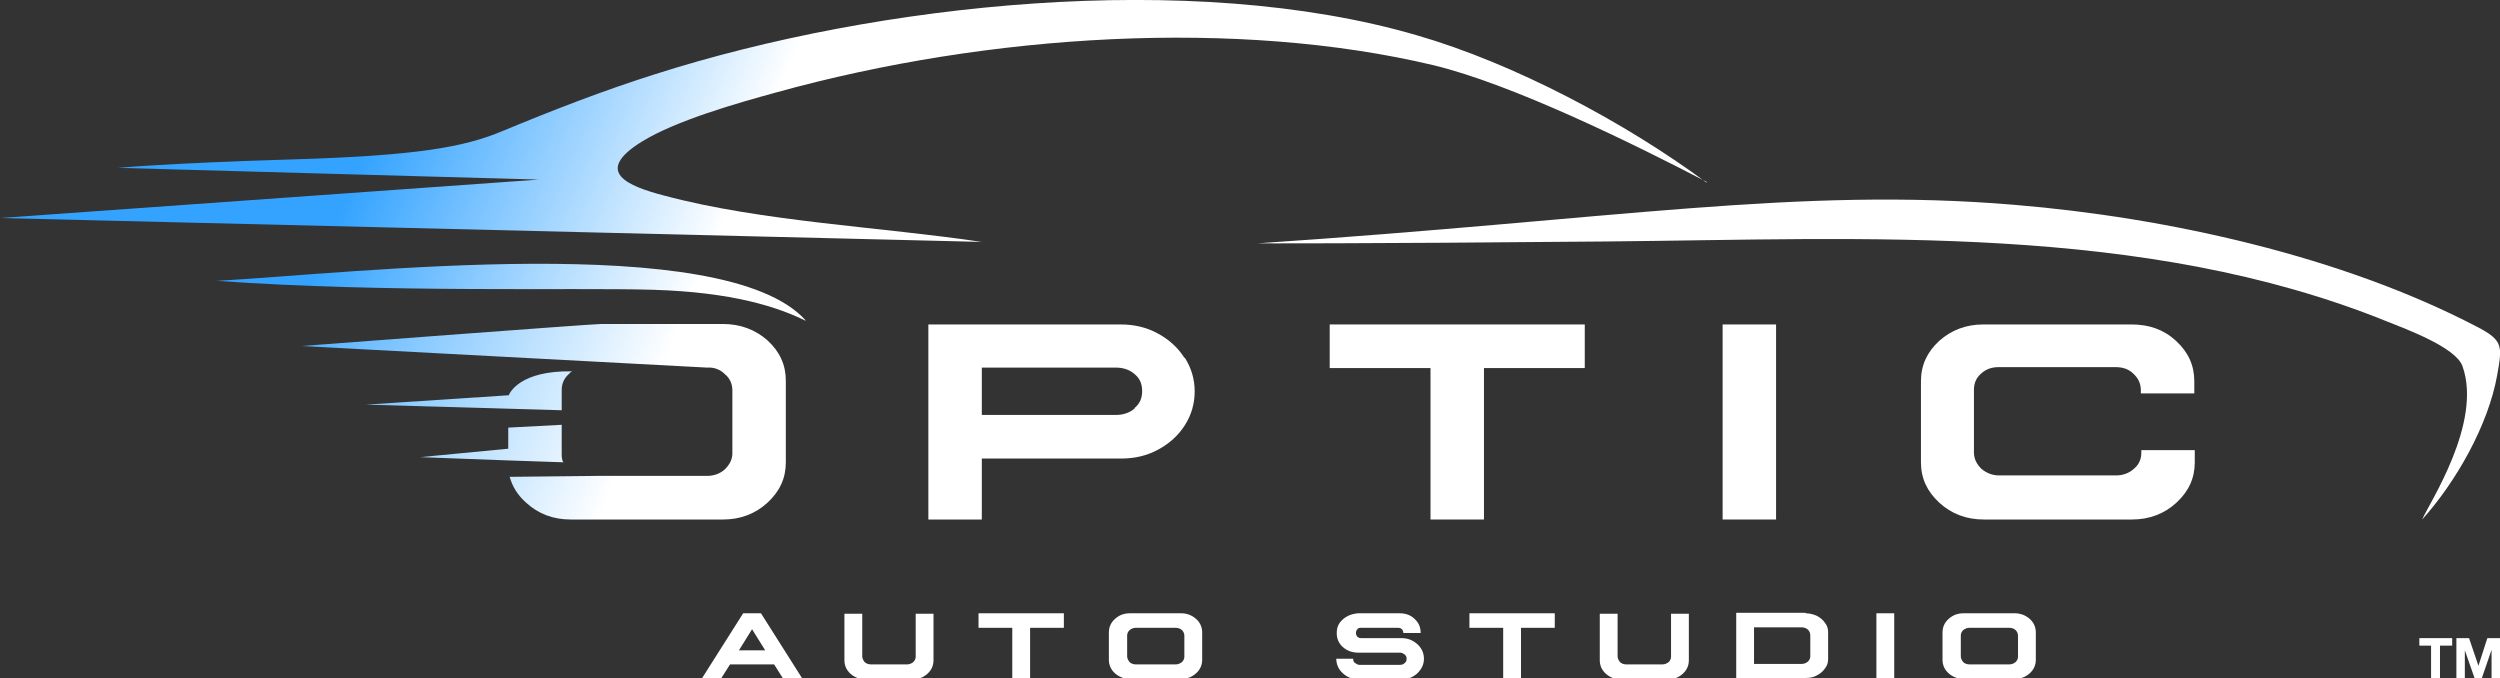 <?xml version="1.0" encoding="UTF-8"?>
<svg id="Artwork" xmlns="http://www.w3.org/2000/svg" xmlns:xlink="http://www.w3.org/1999/xlink" version="1.1" viewBox="0 0 533.2 144.7">
  <rect x="0" y="0" width="533.2" height="144.7" fill="#333333" stroke="none"/>
  <!-- Generator: Adobe Illustrator 29.6.1, SVG Export Plug-In . SVG Version: 2.1.1 Build 9)  -->
  <defs>
    <style>
      .st0 {
        fill: url(#linear-gradient2);
      }

      .st1 {
        fill: url(#linear-gradient1);
      }

      .st2 {
        fill: url(#linear-gradient9);
      }

      .st3 {
        fill: url(#linear-gradient3);
      }

      .st4 {
        fill: url(#linear-gradient6);
      }

      .st5 {
        fill: url(#linear-gradient8);
      }

      .st6 {
        fill: url(#linear-gradient7);
      }

      .st7 {
        fill: url(#linear-gradient5);
      }

      .st8 {
        fill: url(#linear-gradient4);
      }

      .st9 {
        fill: url(#linear-gradient);
      }

      .st10 {
        fill: #fff;
      }
    </style>
    <linearGradient id="linear-gradient" x1="149.2" y1="86" x2="61" y2="123.2" gradientTransform="translate(0 146) scale(1 -1)" gradientUnits="userSpaceOnUse">
      <stop offset="0" stop-color="#fff"/>
      <stop offset=".9" stop-color="#33a3ff"/>
    </linearGradient>
    <linearGradient id="linear-gradient1" x1="164.5" y1="122.2" x2="76.3" y2="159.4" gradientTransform="translate(0 146) scale(1 -1)" gradientUnits="userSpaceOnUse">
      <stop offset="0" stop-color="#fff"/>
      <stop offset=".9" stop-color="#33a3ff"/>
    </linearGradient>
    <linearGradient id="linear-gradient2" x1="172.3" y1="140.7" x2="84.1" y2="177.9" gradientTransform="translate(0 146) scale(1 -1)" gradientUnits="userSpaceOnUse">
      <stop offset="0" stop-color="#fff"/>
      <stop offset=".9" stop-color="#33a3ff"/>
    </linearGradient>
    <linearGradient id="linear-gradient3" x1="182.2" y1="164.3" x2="94" y2="201.5" gradientTransform="translate(0 146) scale(1 -1)" gradientUnits="userSpaceOnUse">
      <stop offset="0" stop-color="#fff"/>
      <stop offset=".9" stop-color="#33a3ff"/>
    </linearGradient>
    <linearGradient id="linear-gradient4" x1="130.3" y1="41.1" x2="42.1" y2="78.3" gradientTransform="translate(0 146) scale(1 -1)" gradientUnits="userSpaceOnUse">
      <stop offset="0" stop-color="#fff"/>
      <stop offset="1" stop-color="#33a3ff"/>
    </linearGradient>
    <linearGradient id="linear-gradient5" x1="136.8" y1="56.5" x2="48.6" y2="93.7" gradientTransform="translate(0 146) scale(1 -1)" gradientUnits="userSpaceOnUse">
      <stop offset="0" stop-color="#fff"/>
      <stop offset=".9" stop-color="#33a3ff"/>
    </linearGradient>
    <linearGradient id="linear-gradient6" x1="133.7" y1="49.1" x2="45.5" y2="86.3" gradientTransform="translate(0 146) scale(1 -1)" gradientUnits="userSpaceOnUse">
      <stop offset="0" stop-color="#fff"/>
      <stop offset=".9" stop-color="#33a3ff"/>
    </linearGradient>
    <linearGradient id="linear-gradient7" x1="161.5" y1="115.1" x2="73.3" y2="152.3" gradientTransform="translate(0 146) scale(1 -1)" gradientUnits="userSpaceOnUse">
      <stop offset="0" stop-color="#fff"/>
      <stop offset=".8" stop-color="#33a3ff"/>
    </linearGradient>
    <linearGradient id="linear-gradient8" x1="186.7" y1="174.7" x2="98.5" y2="211.9" gradientTransform="translate(0 146) scale(1 -1)" gradientUnits="userSpaceOnUse">
      <stop offset="0" stop-color="#fff"/>
      <stop offset=".8" stop-color="#33a3ff"/>
    </linearGradient>
    <linearGradient id="linear-gradient9" x1="142" y1="69" x2="53.8" y2="106.2" gradientTransform="translate(0 146) scale(1 -1)" gradientUnits="userSpaceOnUse">
      <stop offset="0" stop-color="#fff"/>
      <stop offset=".8" stop-color="#33a3ff"/>
    </linearGradient>
  </defs>
  <g>
    <path class="st10" d="M162.3,130.8l8.8,13.9h-4.1l-1.9-3h-9.4l-1.9,3h-4.1l8.8-13.9h3.8,0ZM157.5,138.7h5.7l-2.8-4.5-2.8,4.5h0Z"/>
    <path class="st10" d="M183.9,130.8v9.2c0,.4.2.8.5,1.2.3.3.8.5,1.3.5h7.8c.5,0,.9-.2,1.3-.5.3-.3.5-.7.5-1.1v-9.2h3.8v9.9c0,1.1-.4,2.1-1.3,2.9-.9.8-1.9,1.2-3.2,1.2h-10c-1.2,0-2.3-.4-3.2-1.2s-1.3-1.8-1.3-2.9v-9.9h3.8,0Z"/>
    <path class="st10" d="M226.9,130.8v3.1h-7.2v10.8h-3.8v-10.8h-7.2v-3.1h18.2Z"/>
    <path class="st10" d="M251.9,130.8c1.2,0,2.3.4,3.2,1.2s1.3,1.8,1.3,2.9v5.8c0,1.1-.4,2.1-1.3,2.9-.9.8-1.9,1.2-3.2,1.2h-10.9c-1.2,0-2.3-.4-3.2-1.2s-1.3-1.8-1.3-2.9v-5.8c0-1.1.4-2.1,1.3-2.9.9-.8,1.9-1.2,3.2-1.2h10.9ZM240.9,134.4c-.3.3-.5.7-.5,1.1v4.5c0,.4.2.8.5,1.2.3.3.8.5,1.3.5h8.6c.5,0,.9-.2,1.3-.5.3-.3.5-.7.5-1.1v-4.5c0-.5-.2-.9-.5-1.2s-.8-.5-1.3-.5h-8.6c-.5,0-.9.2-1.3.5Z"/>
    <path class="st10" d="M298.5,130.8c1.3,0,2.4.4,3.2,1.2.9.8,1.3,1.8,1.3,3h-3.7c0-.3-.1-.6-.3-.8-.2-.2-.5-.3-.8-.3h-7.9c-.3,0-.6,0-.8.3-.2.2-.3.5-.3.8s.1.6.3.8.5.3.8.3h8.6c1.3,0,2.4.4,3.4,1.3.9.8,1.4,1.9,1.4,3.1s-.5,2.2-1.4,3.1c-.9.8-2,1.3-3.3,1.3h-9.2c-1.3,0-2.4-.4-3.4-1.3-.9-.8-1.4-1.9-1.4-3.1h3.6c0,.4.1.7.4.9s.6.4.9.4h8.7c.4,0,.7-.1,1-.4.3-.2.4-.5.4-.9s-.1-.6-.4-.9c-.3-.2-.6-.4-.9-.4h-9c-1.3,0-2.4-.4-3.3-1.2s-1.3-1.8-1.3-3,.4-2.1,1.3-2.9c.9-.8,2-1.2,3.3-1.3h8.9-.1Z"/>
    <path class="st10" d="M331.6,130.8v3.1h-7.2v10.8h-3.8v-10.8h-7.2v-3.1h18.2Z"/>
    <path class="st10" d="M345,130.8v9.2c0,.4.2.8.5,1.2.3.3.8.5,1.3.5h7.8c.5,0,.9-.2,1.3-.5.3-.3.5-.7.5-1.1v-9.2h3.8v9.9c0,1.1-.4,2.1-1.3,2.9-.9.8-1.9,1.2-3.2,1.2h-10c-1.2,0-2.3-.4-3.2-1.2-.9-.8-1.3-1.8-1.3-2.9v-9.9h3.8Z"/>
    <path class="st10" d="M385.1,130.8c.8,0,1.6.2,2.3.5.8.4,1.4.9,1.8,1.5.5.6.7,1.3.7,2v5.8c0,.7-.2,1.4-.7,2-.4.6-1,1.1-1.8,1.5-.7.4-1.5.5-2.3.5h-14.8v-13.9h14.8ZM374.1,141.6h10.2c.5,0,.9-.2,1.3-.5.3-.3.5-.7.5-1.1v-4.5c0-.5-.2-.9-.5-1.2s-.8-.5-1.3-.5h-10.2v7.7h0Z"/>
    <path class="st10" d="M404,130.8v13.9h-3.8v-13.9h3.8Z"/>
    <path class="st10" d="M429.7,130.8c1.2,0,2.3.4,3.2,1.2.9.8,1.3,1.8,1.3,2.9v5.8c0,1.1-.4,2.1-1.3,2.9-.9.8-1.9,1.2-3.2,1.2h-10.9c-1.2,0-2.3-.4-3.2-1.2-.9-.8-1.3-1.8-1.3-2.9v-5.8c0-1.1.4-2.1,1.3-2.9.9-.8,1.9-1.2,3.2-1.2h10.9ZM418.7,134.4c-.3.3-.5.7-.5,1.1v4.5c0,.4.2.8.5,1.2.3.3.8.5,1.3.5h8.6c.5,0,.9-.2,1.3-.5.3-.3.5-.7.5-1.1v-4.5c0-.5-.2-.9-.5-1.2s-.8-.5-1.3-.5h-8.6c-.5,0-.9.2-1.3.5Z"/>
  </g>
  <g>
    <path class="st9" d="M252.6,76.3c-1.4-2.2-3.3-3.9-5.7-5.2-2.4-1.3-5-1.9-7.9-1.9h-41v41.6h11.4v-13h29.7c2.9,0,5.5-.6,7.9-1.9s4.3-3,5.7-5.2,2.1-4.6,2.1-7.2-.7-5-2.1-7.2h0ZM242,87.1c-1,.9-2.4,1.4-4,1.4h-28.6v-10.1h28.6c1.6,0,3,.5,4,1.4,1.1.9,1.6,2.1,1.6,3.6s-.5,2.7-1.6,3.6h0Z"/>
    <path class="st1" d="M283.6,69.2v9.3h21.5v32.3h11.4v-32.3h21.5v-9.3h-54.4Z"/>
    <path class="st0" d="M367.4,69.2v41.6h11.4v-41.6h-11.4Z"/>
    <path class="st3" d="M468,84v-2.7c0-3.4-1.3-6.2-3.9-8.6s-5.7-3.5-9.5-3.5h-31.6c-3.7,0-6.8,1.2-9.4,3.5-2.6,2.4-3.9,5.2-3.9,8.6v17.3c0,3.4,1.3,6.2,3.9,8.6s5.8,3.6,9.5,3.6h31.6c3.7,0,6.9-1.2,9.5-3.6s3.9-5.2,3.9-8.6v-2.6h-11.4v.6c0,1.3-.5,2.5-1.6,3.4-1,.9-2.3,1.4-3.8,1.4h-24.9c-1.5,0-2.7-.5-3.8-1.4-1-1-1.6-2.1-1.6-3.5v-13.4c0-1.4.5-2.5,1.5-3.4,1.1-1,2.3-1.4,3.8-1.4h24.9c1.5,0,2.8.4,3.8,1.4,1,.9,1.6,2.1,1.6,3.5v.7h11.4Z"/>
  </g>
  <path class="st8" d="M120.2,98.6l-11.8-.4-18.8-.7,18.8-1.8v-4.5l11.4-.6v6.1c0,.7,0,1.4.4,2h0Z"/>
  <path class="st7" d="M167.6,81.3v17.3c0,3.4-1.3,6.2-3.9,8.6-2.6,2.4-5.8,3.6-9.5,3.6h-32.5c-3.7,0-6.9-1.2-9.5-3.6-1.8-1.6-2.9-3.4-3.5-5.5l18.7-.2h23.4c1.5,0,2.8-.5,3.8-1.4,1-1,1.6-2.1,1.6-3.4v-13.4c0-1.4-.5-2.6-1.6-3.5-1-1-2.3-1.5-3.8-1.4l-86.5-4.6s61.8-4.7,63.9-4.7h26c3.7,0,6.9,1.2,9.5,3.5,2.6,2.4,3.9,5.2,3.9,8.6h0Z"/>
  <path class="st4" d="M121.9,79.3c-.2,0-.4.3-.6.5-1,.9-1.5,2-1.5,3.4v4.3l-41.8-1.2,30.5-2c.2-.5,2.4-5.3,13.5-5.1h0Z"/>
  <g>
    <path class="st6" d="M364,38.8c-15.5-8.1-41.6-20.9-58.3-24.9-41.6-9.9-94.6-6.8-140.1,5.8-8.4,2.3-21.4,6-28.7,10.5-10.5,6.5-2.9,9.5,4.7,11.5,20.9,5.6,46.5,6.7,67.8,9.9C210.1,51.6,0,46.5,0,46.5l114.9-8.2-89.7-2.5s10.4-1,37.1-1.8,36.7-2.6,45-6.1c10.6-4.4,21.4-8.6,32.5-12.1C187.1.7,254-6.5,302.1,7.5c20.8,6,44.5,18.6,61.8,31.4h.1Z"/>
    <path class="st5" d="M516.6,110.8c1.5-3.5,12.9-20.6,8.6-32.7-1.4-4-12-7.9-16-9.5-52.1-21.1-111.2-17.6-166.4-17.1s-74.6.4-74.6.4c76.5-5.1,115.4-12.1,161.6-8.2,32.4,2.7,69.6,10.9,98.5,26,5.6,2.9,5.4,4.1,4.3,10.3-1.9,10.7-8.8,22.8-16,30.8h0Z"/>
    <path class="st2" d="M171.8,68.4c-5.9-2.9-15.5-6.1-32.6-6.6-17.1-.5-56.5.7-93-1.9,29.2-1.6,108.2-10.9,125.6,8.4h0Z"/>
  </g>
  <g>
    <path class="st10" d="M516,137.7v-1.6h7v1.6h-2.6v7h-1.9v-7h-2.6Z"/>
    <path class="st10" d="M526.6,136.1l2,5.9h0l1.9-5.9h2.7v8.6h-1.8v-6.1h0l-2.1,6.1h-1.5l-2.1-6h0v6h-1.8v-8.6h2.7Z"/>
  </g>
</svg>